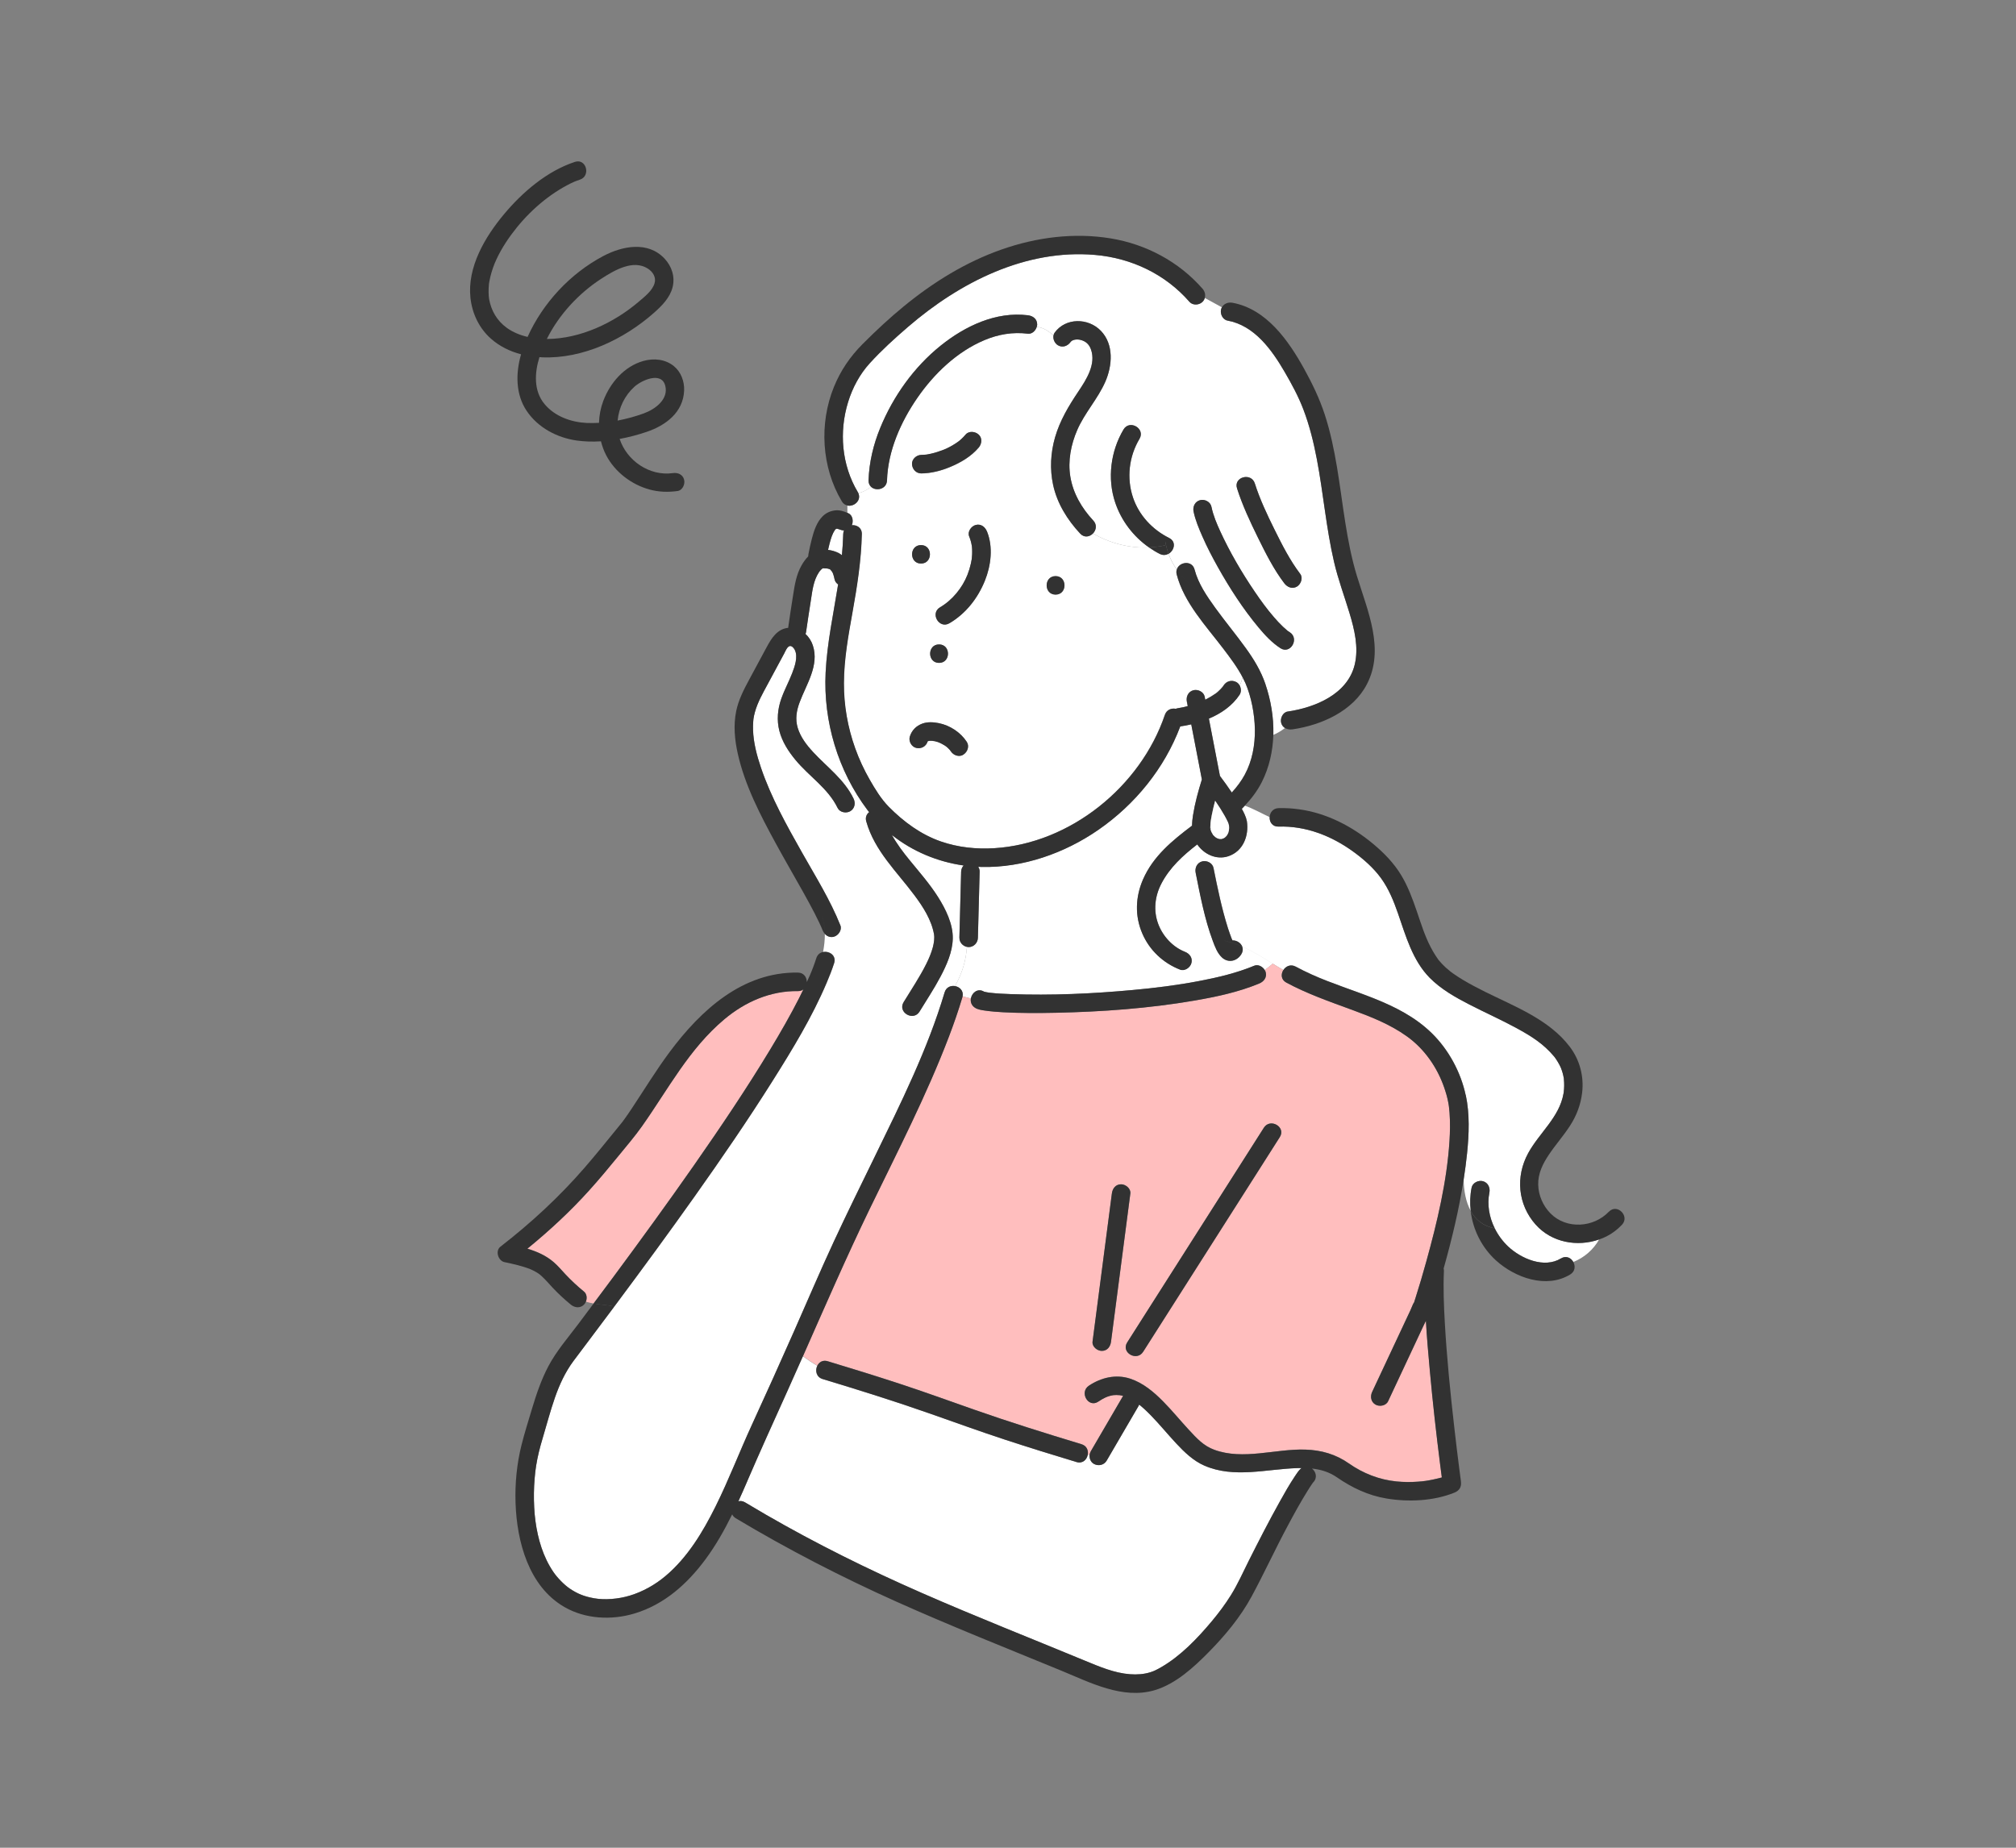 <?xml version="1.0" encoding="UTF-8"?>
<svg id="_レイヤー_1" data-name="レイヤー 1" xmlns="http://www.w3.org/2000/svg" version="1.1" viewBox="0 0 600 550">
  <rect x="0" y="0" width="600" height="550" fill="#808080" stroke="none"/>
  <defs>
    <style>
      .cls-1 {
        fill: #ffbebe;
      }

      .cls-1, .cls-2, .cls-3, .cls-4 {
        stroke-width: 0px;
      }

      .cls-2 {
        fill: none;
      }

      .cls-3 {
        fill: #323232;
      }

      .cls-4 {
        fill: #fff;
      }
    </style>
  </defs>
  <g>
    <path class="cls-2" d="M171.01,54.05c.11-.05.25-.11,0,0h0Z"/>
    <path class="cls-2" d="M190.07,89.83c1.73-1.48,4.09-3.26,4.75-5.55.51-1.76-.54-3.39-2.01-4.33-4.4-2.82-10.04.55-13.81,2.99-6.7,4.33-12.64,10.67-16.25,17.96.05,0,.09,0,.14,0,9.84-.08,19.8-4.78,27.18-11.07Z"/>
    <path class="cls-2" d="M197.98,114.76c-1.12-4.21-6.95-1.66-9.19.37-2.85,2.58-4.62,6.23-4.97,10.05,2.68-.51,5.31-1.25,7.79-2.14,3.5-1.27,7.44-4.27,6.37-8.28Z"/>
    <path class="cls-3" d="M203.6,142.75c-.44-1.58-1.91-2.13-3.38-1.92-6.98.97-13.7-3.76-15.8-10.18,2.76-.51,5.47-1.23,8.04-2.1,5.69-1.92,10.89-5.82,11.15-12.3.11-2.7-.91-5.51-3.03-7.25-2.56-2.1-5.97-2.43-9.09-1.56-5.7,1.6-9.9,6.51-11.94,11.89-.79,2.09-1.21,4.3-1.28,6.53-1.21.07-2.42.09-3.62.04-4.67-.22-9.53-1.94-12.59-5.63-3.29-3.97-2.96-9.32-1.51-13.97.26.02.51.05.77.06,12.13.51,24.41-5.37,33.33-13.26,2.33-2.06,4.72-4.47,5.52-7.58.79-3.11-.22-6.23-2.38-8.54-4.96-5.3-12.58-3.78-18.3-.74-9.76,5.18-17.91,13.92-22.47,24.04-2.22-.51-4.35-1.37-6.22-2.72-2.95-2.14-4.61-5.16-5.22-8.48-.19-1.02-.22-2.93-.07-4.45,0-.09.01-.15.02-.2,0-.02,0-.05.02-.1.03-.2.06-.39.1-.59.08-.45.17-.89.28-1.33.22-.91.48-1.8.79-2.68,1.17-3.36,3.18-6.78,5.39-9.81,4.38-6,10.15-11.31,16.68-14.79.69-.37,1.38-.71,2.09-1.02.04-.02.06-.03.09-.04.15-.06.3-.12.45-.18.39-.15.77-.28,1.16-.41,3.35-1.1,1.91-6.41-1.46-5.3-8.28,2.72-15.58,8.96-21.09,15.55-5.67,6.78-11.01,15.76-10.01,24.96.51,4.65,2.6,9.06,6.15,12.17,2.58,2.27,5.65,3.74,8.91,4.6-1.62,5.61-1.67,11.92,1.7,16.89,3.36,4.96,8.99,7.93,14.85,8.77,2.37.34,4.8.39,7.23.24.36,1.45.88,2.87,1.58,4.2,2.6,4.96,7.51,8.68,12.88,10.15,2.77.76,5.54.83,8.36.44,1.47-.21,2.28-2.08,1.92-3.38ZM171.01,54.05c.25-.11.11-.05,0,0h0ZM179,82.94c3.78-2.44,9.41-5.81,13.81-2.99,1.47.94,2.52,2.56,2.01,4.33-.66,2.29-3.02,4.07-4.75,5.55-7.39,6.3-17.35,10.99-27.18,11.07-.05,0-.09,0-.14,0,3.62-7.28,9.55-13.63,16.25-17.96ZM188.79,115.14c2.24-2.03,8.07-4.59,9.19-.37,1.07,4.01-2.87,7.01-6.37,8.28-2.47.9-5.11,1.63-7.79,2.14.35-3.82,2.12-7.47,4.97-10.05Z"/>
  </g>
  <g>
    <path class="cls-4" d="M285.52,279.15c.17-6.57.35-13.14.52-19.71.02-.7.3-1.34.74-1.83-7.79-1.1-15.22-4.21-21.35-9.08,1.48,2.65,3.33,5.11,5.25,7.46,2.92,3.58,6.01,7.07,8.48,10.99,2.27,3.59,4.5,8.07,4.39,12.42-.1,3.98-1.81,7.81-3.64,11.27-1.89,3.59-4.14,6.95-6.24,10.41-1.84,3.02-6.59.26-4.75-2.78,2.29-3.75,4.75-7.41,6.72-11.34.81-1.62,1.52-3.28,1.99-5.04.35-1.32.53-2.8.34-3.85-.76-4.27-3.25-8.14-5.8-11.56-5.28-7.08-11.91-13.27-14.37-22.03-.34-1.21.11-2.16.87-2.75-.18-.23-.37-.45-.55-.69-8.74-11.65-13.13-26.33-12.41-40.85.44-8.86,2.33-17.53,3.72-26.26-.07-.05-.15-.09-.22-.15-.41-.34-.71-.79-.83-1.33-.1-.45-.2-.9-.34-1.34-.05-.16-.11-.32-.17-.48-.02-.04-.05-.1-.09-.19-.11-.22-.24-.42-.37-.63.33.53-.18-.15-.27-.26-.04-.04-.05-.07-.07-.09,0,0,0,0,0,0,.07.1.25.34.02.05-.08-.05-.16-.09-.24-.13-.16-.04-.32-.09-.47-.13-.08-.02-.17-.03-.25-.05-.42-.02-.85-.03-1.26-.06-.05.03-.1.07-.15.1-.11.1-.27.23-.31.26-.17.17-.33.35-.48.53-.08.11-.16.22-.23.33-1.61,2.44-1.92,5.3-2.39,8.37-.25,1.63-.51,3.27-.76,4.9-.23,1.5-.46,2.99-.66,4.49-.03.2-.09.38-.17.56,1,.92,1.76,2.12,2.19,3.43,1.96,5.94-1.93,11.55-3.92,16.88-.95,2.55-1.38,5.05-.57,7.7.83,2.71,2.63,5.06,4.53,7.12,4.18,4.52,9.33,8.21,12.07,13.89.65,1.34.38,2.96-.99,3.76-1.21.71-3.12.35-3.76-.99-2.83-5.85-8.5-9.39-12.54-14.29-2.11-2.55-3.96-5.41-4.79-8.65-.82-3.21-.51-6.51.59-9.61.91-2.57,2.23-4.98,3.21-7.52.76-1.98,1.82-4.87.8-6.95-.25-.51-.83-1.26-1.49-1.16-.78.12-1.35,1.62-1.66,2.2-1.65,3.03-3.27,6.08-4.91,9.12-1.45,2.7-3.01,5.38-3.82,8.36-.19.68-.34,1.38-.44,2.08,0,.02,0,.02,0,.04,0,.05,0,.09-.01.16-.02.18-.03.36-.05.54-.06.84-.08,1.67-.05,2.51.12,3.69,1.09,7.48,2.38,11.27,3,8.83,7.62,17.08,12.19,25.18,4,7.09,8.39,14.1,11.42,21.68.55,1.39-.61,3.02-1.92,3.38-1.08.3-2.03-.1-2.69-.83.02,1.81-.2,3.59-.52,5.38,1.83-.39,4.05,1.01,3.31,3.3-.64,1.99-1.41,3.94-2.23,5.86-4.33,10.21-10.17,19.8-16.07,29.16-7.38,11.71-15.22,23.13-23.22,34.42-7.55,10.65-15.27,21.18-23.07,31.65-.28.37-.56.74-.83,1.11-2.81,3.77-5.63,7.53-8.46,11.29-1.24,1.65-2.49,3.3-3.72,4.95-2.45,3.3-4.16,7.02-5.51,10.88-1.42,4.07-2.5,8.25-3.74,12.38-.78,2.6-1.44,5.22-1.86,7.9-.19,1.21-.31,2.22-.44,3.75-.12,1.45-.19,2.9-.22,4.35-.04,2.78.11,5.91.46,8.45.73,5.31,2.27,10.58,5.31,15.06,1.18,1.73,3.19,3.82,4.9,4.98,2.37,1.6,4.37,2.36,7.25,2.88,3.16.57,7.2.24,10.61-.79,3.88-1.17,7.54-3.23,10.64-5.84,6.56-5.52,11.14-13.15,14.91-20.74,3.93-7.92,7.08-16.19,10.77-24.21,4.25-9.25,8.42-18.54,12.54-27.84,3.95-8.91,7.75-17.89,11.86-26.74,3.96-8.53,8.13-16.97,12.25-25.42,7.72-15.84,15.69-31.83,20.73-48.77.46-1.56,1.83-2.08,3.08-1.88,2.17-3.79,3.29-7.61,3.56-11.68-1.24-.26-2.26-1.39-2.22-2.69Z"/>
    <path class="cls-1" d="M248.97,157.3s0,0,.01-.01c0,0-.01.01-.02.02,0,0,0,0,0,0Z"/>
    <path class="cls-1" d="M249.13,157.38s-.06-.01-.1-.02c0,0,0,0,0,0,.02,0,.05.01.07.02,0,0,.02,0,.03,0,0,0,0,0,0,0Z"/>
    <path class="cls-1" d="M282.92,223.51c-.03-.05-.08-.14-.14-.2.05.07.09.14.14.2Z"/>
    <path class="cls-1" d="M248.73,157.49c-.05.03-.1.07-.13.1,0,0,0,0-.01.02,0,.01-.02.03-.03.04,0,.01.02,0,.06-.02.07-.06.13-.13.2-.19-.03.02-.06.03-.09.05Z"/>
    <path class="cls-1" d="M249.37,157.44c.23.04-.02-.05-.24-.06.04,0,.08.01.11.02.04.01.08.02.12.04Z"/>
    <path class="cls-1" d="M248.87,157.41s0,0-.01,0c-.01.01-.02.02-.03.03,0,0,.02-.01.03-.02,0,0,.01-.01.02-.02Z"/>
    <path class="cls-1" d="M275.98,220.81s0,0,0,0c0,0-.01.01-.02.02,0,0,.01-.01.02-.02Z"/>
    <path class="cls-1" d="M276.11,220.67s-.01.02-.02.04c.02-.02.03-.03.04-.05,0,0-.02,0-.02.01Z"/>
    <path class="cls-1" d="M282.78,223.31s-.07-.09-.09-.14c.03.04.04.07.07.11,0,0,.02.02.03.03,0,0,0,0,0,0Z"/>
    <polygon class="cls-1" points="276.08 220.71 276.08 220.72 276.08 220.72 276.08 220.72 276.08 220.71"/>
    <polygon class="cls-1" points="276.09 220.71 276.08 220.71 276.09 220.7 276.09 220.71"/>
    <path class="cls-1" d="M276.7,220.48s-.08.02-.13.03c.1,0,.2,0,.3,0,.08-.03.02-.07-.17-.02Z"/>
    <path class="cls-1" d="M276.18,220.6s-.03.03-.05.05c.02-.01.05-.03.07-.04,0,0,0-.01.01-.02-.01,0-.02,0-.04,0Z"/>
    <path class="cls-1" d="M276.42,220.51c.06,0,.08,0,.13,0,.01,0,.02,0,.03,0-.05,0-.11,0-.16,0Z"/>
    <path class="cls-1" d="M276.23,220.5c.06-.04.08-.03,0,.05,0,0,.02,0,.03-.01.04-.07.03-.1-.03-.04Z"/>
    <path class="cls-1" d="M421.04,387.29c-.05.07-.08.13-.12.18,0,.01,0,.03-.01.04.05-.07.08-.16.13-.23Z"/>
    <path class="cls-4" d="M249.71,157.54c-.11-.04-.22-.07-.34-.1-.06-.01-.15-.03-.27-.06-.05,0-.09,0-.14,0-.02,0-.04.01-.07.02-.02,0-.03.02-.05.03-.11.11-.18.17-.22.2-.04.04-.09.08-.13.13h0s-.05.08-.08.12c-.16.24-.3.49-.43.75-.13.25-.49,1.26-.16.31-.1.3-.23.59-.33.88-.22.65-.41,1.31-.59,1.97-.16.62-.31,1.25-.45,1.88,1.1.14,2.19.46,3.09.91.38.19.72.43,1.04.68.2-2.09.35-4.19.39-6.3,0-.42.1-.78.24-1.1-.45.02-.88-.1-1.31-.27-.02,0-.07-.02-.18-.06Z"/>
    <path class="cls-4" d="M354.01,89.85c-7.18-8.23-17.23-13.01-28.07-13.96-20.73-1.81-40.32,8.18-55.64,21.37-3.97,3.42-7.93,7.01-11.46,10.89-2.98,3.27-5.11,7.29-6.42,11.51-2.75,8.89-1.93,18.77,2.87,26.81.07.13.13.25.19.37,1.33-.41,2.63-.97,3.73-1.95-.45-.44-.75-1.07-.72-1.91.17-5.36,1.44-10.64,3.47-15.59,3.86-9.42,10.02-18.09,17.98-24.49,7.26-5.84,16.45-10.23,25.99-9.05,1.48.18,2.75,1.11,2.75,2.75,0,.23-.05.47-.12.7,2.05.22,3.58,1.3,4.98,2.54.06-.29.16-.57.34-.82,3.27-4.49,9.99-4.45,13.77-.52,3.89,4.05,3.4,10.32,1.32,15.1-2.23,5.12-6.14,9.26-8.37,14.4-1.87,4.3-2.83,9.19-2.06,13.87.83,5.01,3.41,9.41,6.84,13.09,1.19,1.28.85,2.87-.1,3.85,5.13,2.89,10.84,4.42,16.68,4.15-4.67-3.24-8.26-7.97-10.07-13.38-2.4-7.16-1.35-15.27,2.49-21.73,1.81-3.04,6.56-.27,4.75,2.78-3.13,5.26-3.89,11.67-1.93,17.49,1.78,5.3,5.8,9.57,10.76,12.03,2.22,1.1,1.52,3.74-.18,4.7.62,1.67,1.45,3.23,2.45,4.69.68-2.29,4.54-2.87,5.29,0,1.09,4.19,3.66,7.94,6.21,11.47,2.94,4.06,6.15,7.91,9.08,11.98,2.39,3.32,4.48,6.77,5.8,10.66,1.61,4.73,2.47,9.82,2.36,14.83,0,.09-.01.18-.01.27,1.23-.51,2.41-1.23,3.45-2.04-.51-.32-.92-.81-1.11-1.51-.36-1.31.45-3.17,1.92-3.38,8.17-1.2,17.88-5.16,19.98-14.05,1.2-5.06-.09-10.4-1.57-15.26-1.53-5.07-3.39-10.02-4.59-15.19-2.35-10.08-3.18-20.44-5.12-30.59-.96-5.05-2.2-10.07-4.03-14.88-1.48-3.87-3.48-7.57-5.57-11.15-3.84-6.59-8.98-13.79-16.98-15.26-1.47-.27-2.29-2.05-1.92-3.38.06-.21.14-.4.24-.58-1.65-.89-3.37-1.85-5.09-2.8-.12.43-.33.83-.68,1.18-1,1-2.91,1.12-3.89,0ZM373.46,143.9c1.51,4.76,3.65,9.26,5.87,13.75,2.24,4.52,4.59,9.16,7.65,13.19.9,1.19.18,3.08-.99,3.76-1.39.81-2.87.19-3.76-.99-3.14-4.13-5.54-8.9-7.82-13.54-2.34-4.76-4.64-9.65-6.25-14.72-1.08-3.39,4.24-4.82,5.3-1.46ZM360.53,150.8c.57,2.75,1.62,5.15,2.64,7.37,2.88,6.25,6.39,12.25,10.26,17.95,1.84,2.72,3.59,5.12,5.67,7.53.86,1,1.76,1.97,2.71,2.88.41.39.84.75,1.26,1.12.04.04.07.06.09.08.02.01.04.02.07.05.2.14.41.28.61.42,2.96,1.92.2,6.68-2.78,4.75-2.53-1.64-4.61-3.89-6.53-6.19-4.61-5.54-8.56-11.66-12.08-17.93-1.66-2.96-3.22-5.98-4.59-9.08-1.06-2.41-2.12-4.89-2.65-7.48-.3-1.46.41-2.97,1.92-3.38,1.37-.38,3.08.47,3.38,1.92Z"/>
    <path class="cls-4" d="M253.49,156.33c1.46-.13,3.01.74,2.97,2.63-.17,7.85-1.4,15.59-2.78,23.31-1.25,6.96-2.52,13.92-2.55,21.02-.03,6.65,1.12,13.19,3.36,19.45,1.16,3.24,2.61,6.35,4.32,9.34,1.61,2.81,3.39,5.75,5.68,8.07,4.38,4.44,9.53,8.26,15.48,10.31,5.11,1.77,10.55,2.35,15.93,2.01,22.66-1.41,43.53-18.36,50.75-39.67.53-1.57,1.98-2.07,3.25-1.83.25-.09.52-.16.78-.19-.75.1-.1.01.07-.02.17-.03.34-.06.51-.09.32-.06.63-.12.94-.18.43-.09.84-.21,1.26-.32-.09-.44-.17-.89-.26-1.33-.28-1.46.39-2.96,1.92-3.38,1.35-.37,3.1.46,3.38,1.92.06.3.12.6.17.9,1.09-.55,2.14-1.18,3.15-1.88.09-.07.23-.17.26-.2.11-.09.22-.19.33-.28.27-.23.52-.48.77-.73.24-.25.46-.51.69-.77,0,0,0,0,0,0,.07-.14.2-.28.28-.41.85-1.29,2.39-1.71,3.76-.99.47.25.84.67,1.07,1.16.32-.83.54-1.7.85-2.51-1.59-3.07-3.73-5.89-5.8-8.62-5.13-6.75-11.65-13.64-13.84-22.05-.14-.55-.11-1.04.02-1.47-1-1.45-1.83-3.02-2.45-4.69-.73.41-1.64.52-2.6.05-1.13-.56-2.19-1.23-3.22-1.94-5.84.27-11.55-1.26-16.68-4.15-.97,1-2.57,1.36-3.79.04-3.81-4.09-6.86-8.98-8.06-14.5-1.02-4.7-.75-9.57.58-14.18,1.44-4.99,4.06-9.33,6.92-13.61,2.36-3.52,5.34-8.11,3.76-12.55-.56-1.58-1.61-2.46-3.16-2.84-1.06-.25-2.39-.08-2.9.63-.88,1.2-2.37,1.8-3.76.99-.95-.55-1.55-1.84-1.33-2.95-1.4-1.24-2.93-2.32-4.98-2.54-.33,1.14-1.41,2.2-2.63,2.05-4.53-.56-8.81.17-12.99,1.93-8.14,3.43-14.96,9.98-19.92,17.17-4.98,7.21-8.75,15.81-9.03,24.54-.09,2.7-3.31,3.33-4.78,1.91-1.11.98-2.4,1.54-3.73,1.95.93,2.17-1.33,4.07-3.26,3.65v2.18c.07.03.14.05.21.08,1.34.59,1.59,2.38,1.06,3.58ZM314.16,171.49c3.54,0,3.54,5.5,0,5.5s-3.54-5.5,0-5.5ZM293.74,158.19c1.87,4.62,1.2,10.13-.62,14.65-2.11,5.22-5.67,9.81-10.57,12.68-3.06,1.79-5.83-2.96-2.78-4.75,3.69-2.16,6.65-5.83,8.16-9.69.42-1.07.76-2.18,1.01-3.31.26-1.18.32-1.54.37-2.7.02-.53.03-1.07,0-1.6-.01-.24-.03-.47-.05-.71,0-.07-.02-.21-.04-.3-.16-.96-.42-1.9-.79-2.81-.56-1.38.62-3.02,1.92-3.38,1.55-.43,2.83.54,3.38,1.92ZM279.48,197.32c-3.54,0-3.54-5.5,0-5.5s3.54,5.5,0,5.5ZM274.18,135.42c.53,0,1.05-.06,1.58-.1.17-.03.33-.05.5-.09.31-.06.62-.12.92-.19,1.27-.29,2.48-.71,3.7-1.17.03-.02.59-.25.73-.31.36-.17.72-.35,1.07-.53.64-.34,1.26-.71,1.86-1.11.29-.19.57-.4.85-.6.02-.02.03-.03.06-.05.16-.14.32-.27.48-.41.52-.46,1-.96,1.45-1.49.99-1.17,2.87-.94,3.89,0,1.16,1.06.93,2.79,0,3.89-2.26,2.66-5.34,4.46-8.53,5.78-2.69,1.12-5.64,1.88-8.56,1.9-1.54.01-2.68-1.27-2.75-2.75-.07-1.49,1.31-2.74,2.75-2.75ZM274.11,167.75c-3.54,0-3.54-5.5,0-5.5s3.54,5.5,0,5.5ZM270.78,219.25c.57-1.88,1.91-3.21,3.74-3.87,1.54-.56,3.27-.45,4.85-.14,3.33.66,6.53,2.75,8.37,5.59.84,1.29.22,2.99-.99,3.76-1.29.83-2.98.22-3.76-.99-.02-.03-.04-.07-.07-.1.05.08.02.07-.17-.23-.2-.23-.42-.46-.64-.67-.2-.19-.43-.36-.64-.55.04.04.07.06.1.09.18.14.41.37,0,0-.02-.02-.04-.03-.06-.04-.14-.1-.27-.19-.42-.28-.53-.33-1.08-.58-1.63-.87.85.43-.07-.01-.32-.1-.28-.09-.56-.17-.85-.24-.28-.07-1.34-.16-.3-.09-.25-.02-.5-.05-.75-.06-.12,0-.25.01-.37.02-.05.02-.16.02-.33.01-.05.01-.11.02-.16.04-.03,0-.08.02-.13.03-.02,0-.03.02-.05.03-.03.03-.08.07-.13.11-.45,1.47-1.89,2.25-3.38,1.91-1.42-.32-2.34-2.01-1.92-3.38Z"/>
    <path class="cls-4" d="M457.04,364.51c-5.33-6-6.03-14.29-2.23-21.26,3.28-6.02,9.28-10.69,10.51-17.7.03-.15.05-.3.07-.45,0-.07.02-.2.03-.23.03-.27.05-.55.07-.82.04-.61.05-1.23.02-1.84-.01-.34-.04-.67-.07-1.01,0-.06,0-.1,0-.13,0-.03-.01-.07-.02-.12-.1-.56-.21-1.11-.37-1.65-.14-.49-.31-.98-.5-1.45-.05-.11-.15-.33-.19-.42-.1-.21-.21-.42-.32-.63-.28-.52-.58-1.02-.91-1.51-.13-.2-.27-.39-.41-.58-.02-.03-.06-.09-.1-.13-.04-.05-.08-.11-.13-.16-3.17-3.76-6.67-5.96-11.11-8.38-4.6-2.51-9.4-4.63-14.05-7.03-4.2-2.16-8.49-4.58-11.83-7.97-5.11-5.18-7.13-12.52-9.45-19.21-1.27-3.66-2.74-7.24-5.01-10.41-2.21-3.06-5.28-5.76-8.33-7.96-6.48-4.69-14.12-7.68-22.2-7.42-1.83.06-2.71-1.38-2.64-2.81-2.46-1.15-4.93-2.54-7.39-3.42-.29.31-.57.63-.88.93.63,1.15,1.25,2.38,1.5,3.66.67,4.32-1.08,8.98-5.53,10.45-3.51,1.16-7.23-.58-9.23-3.52-4.25,3.29-8.21,6.88-10.7,11.7-1.95,3.76-2.41,8.01-.91,12.01,1.36,3.62,4.31,6.84,7.94,8.26,1.39.54,2.35,1.83,1.92,3.38-.36,1.33-2,2.46-3.38,1.92-5.02-1.96-9.06-5.75-11.21-10.71-2.28-5.26-2.08-10.91.19-16.13,3-6.9,8.72-11.6,14.59-16.01.01-1.01.13-2.04.29-3.08.57-3.61,1.55-7.18,2.64-10.67-.15-.8-.31-1.6-.46-2.4-.9-4.67-1.8-9.34-2.7-14.01-1.1.26-2.19.45-3.27.61-4.71,12.5-13.42,23.21-24.39,30.8-10.06,6.96-22.38,11.29-34.69,11.04-.35,0-.7-.03-1.05-.05.27.42.44.92.42,1.44-.17,6.57-.35,13.14-.52,19.71-.04,1.49-1.23,2.75-2.75,2.75-.18,0-.35-.02-.53-.06-.27,4.06-1.39,7.89-3.56,11.68,1.39.23,2.61,1.37,2.28,3.04.81.29,1.64.5,2.49.65.3-1.7,2.04-3.15,3.9-2.03.19.04.37.1.56.14.28.06.57.1.85.15.13.02.27.03.4.05,2.02.23,4.06.32,6.1.4,12.11.44,24.3-.11,36.36-1.22,6.71-.62,13.06-1.4,19.67-2.66,5.6-1.06,11.23-2.39,16.51-4.58,1.15-.48,2.48.28,3.1,1.3.8-.6,1.59-1.23,2.37-1.89-2.9-1.8-5.83-3.67-9.07-5.09.25.66.23,1.43-.25,2.23-1.27,2.11-3.9,2.75-5.78.99-1.38-1.29-2.09-3.25-2.74-4.98-2.42-6.49-3.72-13.46-5.08-20.23-.29-1.46.4-2.97,1.92-3.38,1.36-.37,3.09.46,3.38,1.92,1.21,6.04,2.46,12.12,4.32,18,.31.97.66,1.92,1.01,2.87.01.04.02.05.03.08,0,.02.01.02.02.04.08.17.16.35.24.52.01.03.03.06.05.09,1.21-.05,2.46.73,2.89,1.84,3.24,1.42,6.17,3.29,9.07,5.09,1.71-1.47,3.29-3.06,4.35-4.65-1.06,1.59-2.64,3.18-4.35,4.65,1.05.65,2.1,1.3,3.16,1.9.72-1.13,2.15-1.85,3.67-1.03,1.56.84,3.16,1.62,4.77,2.35,11.95,5.39,25.92,7.92,35.66,17.39,5.06,4.91,8.71,11.64,10.17,18.54,1.2,5.65.97,11.56.39,17.26-.26,2.6-.61,5.18-1.01,7.77.03,3.31.61,6.7,2.11,9.42-.27-2.3-.2-4.64.26-6.93.3-1.46,2.03-2.29,3.38-1.92,1.5.41,2.21,1.93,1.92,3.38-.73,3.61-.04,7.36,1.59,10.65.32.06.63.14.97.18-.34-.04-.65-.12-.97-.18,1,2.02,2.37,3.87,3.98,5.39,3.87,3.65,10.75,6.61,15.72,3.56,1.55-.95,3.02-.17,3.69,1.06,3.24-1.31,5.96-3.66,7.68-6.72-6.53,2.29-14.15.91-18.89-4.42Z"/>
    <path class="cls-1" d="M408.65,413.73c3.71-7.92,7.43-15.85,11.14-23.77.33-.7.61-1.54,1-2.25.03-.06.07-.14.13-.24.11-.34.22-.68.33-1.03,1.15-3.6,2.22-7.22,3.22-10.86,3.26-11.77,6.15-23.9,6.92-35.9.18-2.82.23-5.66.02-8.48-.05-.61-.11-1.21-.18-1.82-.02-.13-.06-.41-.07-.5-.04-.28-.09-.56-.15-.84-.27-1.44-.69-2.85-1.16-4.24-2.11-6.16-5.96-11.61-11.07-15.28-5.16-3.7-10.86-5.9-16.71-8.05-6.52-2.39-13.11-4.7-19.24-8-1.6-.86-1.64-2.52-.89-3.72-1.06-.61-2.11-1.25-3.16-1.9-.77.66-1.57,1.29-2.37,1.89.12.2.23.41.29.62.43,1.56-.55,2.81-1.92,3.38-6.12,2.54-12.71,3.95-19.22,5.07-13.63,2.35-27.53,3.36-41.35,3.64-5.2.11-10.41.12-15.61-.15-1.82-.1-3.63-.24-5.44-.5-.99-.14-2.12-.29-2.98-.85-1.08-.7-1.39-1.78-1.22-2.77-.84-.15-1.68-.36-2.49-.65-.02.1-.02.2-.06.3-1.17,3.92-2.51,7.78-3.96,11.6-6.71,17.62-15.39,34.42-23.61,51.36-7.01,14.45-13.39,29.19-19.88,43.87,1.38,1,2.8,1.97,4.31,2.84.51-1.05,1.61-1.77,3.06-1.33,7.13,2.15,14.24,4.35,21.31,6.67,7.44,2.44,14.8,5.12,22.19,7.71,10.59,3.72,21.3,7.07,32.05,10.32,1.57.47,2.09,1.87,1.87,3.13.18.03.37.04.56.05.04-.38.15-.75.34-1.07.4-.68.79-1.36,1.19-2.04,2.77-4.76,5.55-9.52,8.33-14.28.04-.06.08-.11.12-.16-.13-.04-.25-.08-.38-.11-.09-.02-.6-.1-.68-.12-.33-.03-.66-.05-1-.05-.15,0-.9.07-.83.04-1.81.28-2.99.91-4.53,1.94-2.96,1.97-5.71-2.79-2.78-4.75,3.62-2.42,8.03-3.48,12.26-2.1,3.87,1.26,7.08,3.98,9.89,6.84,2.63,2.67,4.99,5.58,7.54,8.33,2.41,2.6,4.41,4.83,7.64,6.01,8.61,3.16,18.17-.32,27.03-.06,4.83.14,9.13,1.38,13.09,4.17,4.15,2.92,9.01,4.81,14.08,5.31,2.12.21,4.27.23,6.39.07,1.82-.13,2.87-.29,4.71-.68.8-.17,1.61-.36,2.41-.58-.16-1.23-.33-2.45-.48-3.68-1.18-9.28-2.23-18.57-3.07-27.89-.45-4.99-.91-10.03-1.19-15.06-.28.56-.56,1.13-.82,1.69-3.48,7.42-6.96,14.84-10.43,22.26-.63,1.35-2.57,1.68-3.76.99-1.36-.8-1.62-2.42-.99-3.76.09-.2.19-.4.28-.6ZM330.67,399.36c-.19,1.48-1.1,2.75-2.75,2.75-1.35,0-2.94-1.27-2.75-2.75,1.92-14.7,3.83-29.39,5.75-44.09.19-1.48,1.1-2.75,2.75-2.75,1.35,0,2.94,1.27,2.75,2.75-1.92,14.7-3.83,29.39-5.75,44.09ZM380.9,338.46c-1.68,2.64-3.35,5.27-5.03,7.91-7.28,11.44-14.56,22.87-21.84,34.31-4.6,7.23-9.21,14.47-13.81,21.7-1.9,2.98-6.65.22-4.75-2.78,1.68-2.64,3.35-5.27,5.03-7.91,7.28-11.44,14.56-22.87,21.84-34.31,4.6-7.23,9.21-14.47,13.81-21.7,1.9-2.98,6.65-.22,4.75,2.78Z"/>
    <path class="cls-4" d="M368.93,206.78c-2.16,3.28-5.48,5.58-9.15,7.12,1.1,5.69,2.2,11.38,3.29,17.06,1.22,1.61,2.4,3.26,3.53,4.94,1.48-1.61,2.8-3.34,3.85-5.29,2.23-4.12,3.09-8.84,3.02-13.49-.07-4.61-1.09-9.8-2.81-13.78-.25-.57-.52-1.13-.81-1.68-.3.81-.53,1.69-.85,2.51.39.82.41,1.85-.09,2.6Z"/>
    <path class="cls-4" d="M222.44,440.78c-.88,2.04-1.77,4.07-2.7,6.1.6-.16,1.28-.1,1.98.32,2.06,1.23,4.12,2.45,6.19,3.65,15.04,8.7,30.61,16.39,46.52,23.36,16.01,7.01,32.28,13.42,48.43,20.11,4.28,1.77,8.79,3.7,13.46,4.04,2.07.15,4.11.02,6.1-.61.3-.1.6-.2.89-.32.08-.04.38-.16.45-.2.63-.29,1.24-.62,1.83-.97,5.84-3.39,10.75-8.54,15.05-13.67,2.06-2.46,3.98-5.03,5.68-7.75,2.04-3.27,3.6-6.82,5.33-10.26,2.95-5.86,5.94-11.7,9.13-17.43,1.43-2.57,2.88-5.15,4.52-7.61.49-.73.99-1.54,1.61-2.17.15-.15.3-.27.45-.38-.4,0-.8,0-1.2.01-9.24.26-18.87,3.13-27.75-.75-3.28-1.43-5.94-4.01-8.35-6.59-2.55-2.74-4.92-5.65-7.53-8.33-.67-.69-1.36-1.36-2.07-2.01-.33-.3-.66-.59-1-.87-.14-.12-.28-.24-.43-.35-.05.12-.1.25-.16.36-.4.68-.79,1.36-1.19,2.04-2.78,4.76-5.55,9.52-8.33,14.28-.77,1.33-2.45,1.68-3.76.99-.97-.51-1.43-1.64-1.32-2.69-.19,0-.38-.02-.56-.05-.26,1.45-1.51,2.72-3.33,2.17-7.13-2.15-14.24-4.35-21.31-6.67-7.44-2.44-14.8-5.12-22.19-7.71-10.59-3.72-21.3-7.07-32.05-10.32-1.94-.59-2.29-2.57-1.6-3.97-1.51-.87-2.93-1.83-4.31-2.84-1.59,3.59-3.18,7.18-4.8,10.76-3.95,8.76-7.92,17.5-11.72,26.32Z"/>
    <path class="cls-1" d="M206.51,346.9c7.9-11.32,15.64-22.78,22.77-34.6,3.01-4.98,5.91-10.03,8.55-15.21.44-.86.86-1.73,1.28-2.6-.42.32-.97.52-1.64.51-8.17-.12-15.7,3.2-21.87,8.37-10.53,8.83-16.68,20.76-24.53,31.86-2.13,3.01-4.54,5.82-6.87,8.67-2.88,3.52-5.78,7.02-8.82,10.39-5.67,6.29-11.87,12.03-18.42,17.38,2.85.86,5.57,2.05,7.85,4.03,1.25,1.08,2.32,2.36,3.44,3.56,1.73,1.86,3.59,3.58,5.55,5.18.87.71.98,2,.57,3.01.73.24,1.49.41,2.28.55,1.92-2.57,3.85-5.14,5.76-7.72,8.17-11.03,16.24-22.13,24.1-33.38Z"/>
    <path class="cls-1" d="M420.88,387.6s.02-.05.03-.08c-.04.06-.08.13-.12.2-.12.26-.02.25.09-.11Z"/>
    <path class="cls-3" d="M314.16,176.99c3.54,0,3.54-5.5,0-5.5s-3.54,5.5,0,5.5Z"/>
    <path class="cls-3" d="M274.11,167.75c3.54,0,3.55-5.5,0-5.5s-3.54,5.5,0,5.5Z"/>
    <path class="cls-3" d="M279.48,197.32c3.54,0,3.54-5.5,0-5.5s-3.54,5.5,0,5.5Z"/>
    <path class="cls-3" d="M291.27,133.24c.93-1.1,1.16-2.83,0-3.89-1.02-.94-2.9-1.17-3.89,0-.45.53-.93,1.03-1.45,1.49-.16.14-.32.28-.48.41-.03.03-.04.04-.06.05-.28.2-.56.41-.85.6-.6.4-1.23.77-1.86,1.11-.35.19-.71.36-1.07.53-.14.07-.7.29-.73.31-1.21.46-2.43.88-3.7,1.17-.31.07-.61.13-.92.19-.17.03-.33.06-.5.09-.53.04-1.05.1-1.58.1-1.44.01-2.82,1.26-2.75,2.75.07,1.48,1.21,2.76,2.75,2.75,2.92-.02,5.88-.78,8.56-1.9,3.19-1.32,6.27-3.12,8.53-5.78Z"/>
    <path class="cls-3" d="M276.09,220.7s0,0,0,.01t0,0s0,0,0,0c.05-.04.1-.08.13-.11-.02.01-.05.03-.07.04-.02.02-.03.03-.04.05Z"/>
    <path class="cls-3" d="M276.54,220.52c.17,0,.28,0,.33-.01-.1,0-.2,0-.3,0-.01,0-.02,0-.03,0Z"/>
    <path class="cls-3" d="M286.75,224.6c1.2-.78,1.82-2.47.99-3.76-1.85-2.85-5.04-4.94-8.37-5.59-1.58-.31-3.3-.42-4.85.14-1.83.66-3.16,2-3.74,3.87-.42,1.38.5,3.06,1.92,3.38,1.49.34,2.93-.45,3.38-1.91,0,0,0,0,0,0,0,0,0,0,0-.01,0,0,0,0,0,0,0,0,0,0,0,0,0-.01.01-.02.02-.04,0,0,.02,0,.02-.01.02-.02.03-.04.05-.05.01,0,.02,0,.04,0,0,0,0,.01-.01.02.01,0,.03-.02.05-.03.05-.01.1-.02.13-.03.05-.01.11-.03.16-.04-.05,0-.07,0-.13,0,.05,0,.11,0,.16,0,.04,0,.08-.02.13-.03.19-.04.25,0,.17.02.13-.01.25-.02.37-.02.25,0,.5.04.75.06-1.04-.07.02.02.3.09.29.07.57.15.85.24.26.08,1.17.53.32.1.55.28,1.11.53,1.63.87.14.09.28.18.42.28.02.01.04.03.06.04-.03-.03-.06-.05-.1-.09.21.19.43.36.64.55.23.21.44.44.64.67-.02-.04-.04-.06-.07-.11.03.05.06.09.09.14.06.07.11.15.14.2.02.03.05.06.07.1.78,1.21,2.47,1.82,3.76.99ZM275.98,220.81s-.01.01-.02.02c0,0,.01-.01.02-.02,0,0,0,0,0,0ZM276.23,220.55c.08-.08.06-.09,0-.05.05-.06.07-.03.03.04,0,0-.02,0-.03.01Z"/>
    <path class="cls-3" d="M282.78,223.3s-.02-.02-.03-.03c.19.3.21.31.17.23-.05-.07-.09-.14-.14-.2,0,0,0,0,0,0Z"/>
    <path class="cls-3" d="M281.57,222.15c.41.37.18.14,0,0h0Z"/>
    <path class="cls-4" d="M247.07,169.45s0,0,0,0c-.04-.05-.04-.04,0,0Z"/>
    <path class="cls-4" d="M244.95,169.08s.04,0,.07,0c-.03,0-.04,0-.06,0,0,0,0,0,0,0Z"/>
    <path class="cls-3" d="M321.87,429.89c-10.74-3.25-21.46-6.6-32.05-10.32-7.39-2.59-14.75-5.27-22.19-7.71-7.07-2.32-14.19-4.52-21.31-6.67-1.45-.44-2.54.28-3.06,1.33,2.59,1.49,5.46,2.7,8.95,3.28-3.5-.58-6.37-1.79-8.95-3.28-.69,1.4-.34,3.39,1.6,3.97,10.74,3.25,21.46,6.6,32.05,10.32,7.39,2.59,14.75,5.27,22.19,7.71,7.07,2.32,14.19,4.52,21.31,6.67,1.82.55,3.07-.72,3.33-2.17-.99-.15-1.82-.73-2.22-2.32.4,1.58,1.22,2.16,2.22,2.32.22-1.26-.3-2.65-1.87-3.13Z"/>
    <path class="cls-3" d="M376.62,203.64c-1.32-3.9-3.41-7.34-5.8-10.66-2.93-4.07-6.14-7.92-9.08-11.98-2.55-3.53-5.12-7.27-6.21-11.47-.75-2.88-4.61-2.3-5.29,0,1.98,2.88,4.62,5.31,7.58,7.09-2.96-1.78-5.6-4.2-7.58-7.09-.13.43-.16.92-.02,1.47,2.19,8.42,8.71,15.3,13.84,22.05,2.07,2.73,4.21,5.55,5.8,8.62.27-.73.62-1.41,1.16-1.95-.54.54-.89,1.22-1.16,1.95.29.55.56,1.11.81,1.68,1.72,3.98,2.74,9.17,2.81,13.78.07,4.65-.79,9.37-3.02,13.49-1.05,1.94-2.38,3.68-3.85,5.29-1.13-1.68-2.31-3.33-3.53-4.94-1.1-5.69-2.2-11.38-3.29-17.06,3.67-1.54,6.99-3.84,9.15-7.12.5-.76.48-1.78.09-2.6-.55,1.43-1.39,2.71-3.49,3.23,2.1-.52,2.94-1.8,3.49-3.23-.23-.49-.6-.91-1.07-1.16-1.38-.73-2.92-.3-3.76.99-.09.13-.21.27-.28.41,0,0,0,0,0,0-.23.26-.45.52-.69.77-.25.25-.5.5-.77.73-.11.09-.22.19-.33.28-.03.03-.17.13-.26.2-1.01.7-2.05,1.33-3.15,1.88-.06-.3-.12-.6-.17-.9-.28-1.46-2.03-2.29-3.38-1.92-1.53.42-2.2,1.92-1.92,3.38.09.44.17.89.26,1.33-.42.11-.84.23-1.26.32-.31.07-.63.13-.94.18-.17.03-.34.06-.51.09-.17.03-.82.11-.07.02-.26.03-.53.1-.78.19-1.27-.24-2.72.26-3.25,1.83-7.23,21.31-28.1,38.26-50.75,39.67-5.38.33-10.83-.24-15.93-2.01-5.94-2.06-11.09-5.88-15.48-10.31-2.29-2.32-4.07-5.26-5.68-8.07-1.71-2.98-3.16-6.1-4.32-9.34-2.24-6.26-3.39-12.8-3.36-19.45.03-7.09,1.31-14.06,2.55-21.02,1.38-7.71,2.61-15.46,2.78-23.31.04-1.89-1.51-2.76-2.97-2.63.52-1.2.27-2.98-1.06-3.58-.07-.03-.14-.06-.21-.08v10.74-10.74c-1.16-.5-2.39-.91-3.68-.76-1.44.17-2.69.71-3.74,1.74-1.79,1.76-2.62,4.38-3.24,6.75-.4,1.52-.71,3.06-1.02,4.6-.04.2-.06.4-.06.61-.79.8-1.45,1.74-1.96,2.65-1.57,2.76-2.04,5.75-2.52,8.84-.49,3.19-1.02,6.37-1.45,9.56,0,.07,0,.14-.01.21-3.3.33-5,3.13-6.44,5.8-1.75,3.26-3.51,6.51-5.26,9.77-1.57,2.92-3.13,5.97-3.79,9.25-.85,4.19-.45,8.48.47,12.61,2.11,9.46,6.75,18.36,11.36,26.81,2.64,4.84,5.41,9.6,8.1,14.41,1.16,2.07,2.3,4.16,3.39,6.27.47.92.93,1.84,1.37,2.77.22.47.44.94.65,1.42.04.09.08.19.12.28,0,0,.23.55.26.63.16.41.4.78.69,1.1-.02-1.83-.28-3.7-.93-5.68.66,1.97.92,3.84.93,5.68.66.73,1.61,1.12,2.69.83,1.31-.36,2.47-2,1.92-3.38-3.02-7.58-7.42-14.59-11.42-21.68-4.57-8.1-9.18-16.35-12.19-25.18-1.29-3.79-2.26-7.58-2.38-11.27-.03-.84-.01-1.68.05-2.51.01-.18.03-.36.05-.54,0-.08,0-.12.01-.16,0-.01,0-.02,0-.04.1-.7.25-1.4.44-2.08.82-2.97,2.37-5.66,3.82-8.36,1.64-3.04,3.26-6.09,4.91-9.12.31-.57.88-2.07,1.66-2.2.66-.1,1.25.66,1.49,1.16,1.01,2.08-.04,4.97-.8,6.95-.98,2.55-2.3,4.95-3.21,7.52-1.1,3.1-1.41,6.4-.59,9.61.83,3.24,2.68,6.1,4.79,8.65,4.04,4.9,9.71,8.44,12.54,14.29.65,1.34,2.55,1.69,3.76.99,1.37-.8,1.64-2.42.99-3.76-2.74-5.68-7.89-9.37-12.07-13.89-1.9-2.05-3.7-4.41-4.53-7.12-.81-2.65-.39-5.15.57-7.7,1.99-5.33,5.87-10.94,3.92-16.88-.43-1.31-1.2-2.5-2.19-3.43.08-.17.14-.36.17-.56.21-1.5.43-2.99.66-4.49.25-1.63.51-3.27.76-4.9.47-3.07.79-5.93,2.39-8.37.07-.11.15-.22.23-.33.16-.18.31-.36.48-.53.03-.03.19-.16.31-.26.05-.03.1-.06.15-.1.42.03.84.04,1.26.06.08.02.17.03.25.05.15.04.32.1.47.13.08.04.16.08.24.13.23.28.05.04-.02-.05,0,0,.01,0,0,0,.02.02.04.04.07.09.09.11.59.79.27.26.13.21.26.42.37.63.04.09.07.15.09.19.06.16.12.32.17.48.14.44.24.89.34,1.34.12.54.42.99.83,1.33.07.06.14.1.22.15-1.39,8.74-3.28,17.4-3.72,26.26-.72,14.52,3.67,29.2,12.41,40.85.18.23.37.46.55.69-.76.59-1.21,1.54-.87,2.75,2.46,8.76,9.1,14.95,14.37,22.03,2.55,3.42,5.04,7.28,5.8,11.56.19,1.05,0,2.54-.34,3.85-.47,1.75-1.18,3.42-1.99,5.04-1.97,3.94-4.44,7.59-6.72,11.34-1.85,3.03,2.91,5.8,4.75,2.78,2.1-3.46,4.36-6.83,6.24-10.41,1.82-3.46,3.54-7.29,3.64-11.27.11-4.35-2.12-8.84-4.39-12.42-2.48-3.92-5.56-7.41-8.48-10.99-1.92-2.35-3.77-4.81-5.25-7.46,6.13,4.87,13.56,7.98,21.35,9.08-.44.49-.72,1.13-.74,1.83-.17,6.57-.35,13.14-.52,19.71-.03,1.3.99,2.44,2.22,2.69.16-2.35.04-4.78-.32-7.33.36,2.55.48,4.98.32,7.33.17.04.35.06.53.06,1.52,0,2.71-1.26,2.75-2.75.17-6.57.35-13.14.52-19.71.01-.52-.15-1.02-.42-1.44.35.02.7.04,1.05.05,12.31.25,24.63-4.08,34.69-11.04,10.97-7.59,19.68-18.3,24.39-30.8,1.08-.15,2.17-.35,3.27-.61.9,4.67,1.8,9.34,2.7,14.01.15.8.31,1.6.46,2.4-1.09,3.49-2.07,7.06-2.64,10.67-.17,1.05-.28,2.08-.29,3.08-5.87,4.42-11.59,9.11-14.59,16.01-2.27,5.23-2.47,10.87-.19,16.13,2.15,4.97,6.2,8.75,11.21,10.71,1.38.54,3.02-.59,3.38-1.92.43-1.56-.53-2.84-1.92-3.38-3.63-1.42-6.58-4.64-7.94-8.26-1.5-3.99-1.03-8.25.91-12.01,2.5-4.82,6.45-8.42,10.7-11.7,2,2.94,5.71,4.69,9.23,3.52,4.44-1.47,6.19-6.13,5.53-10.45-.25-1.28-.87-2.51-1.5-3.66.3-.3.58-.62.88-.93-.55-.2-1.09-.37-1.64-.5.55.14,1.09.31,1.64.5,1.98-2.11,3.74-4.42,5.05-7,2.21-4.36,3.3-9.19,3.45-14.07-1.14.47-2.34.77-3.54.77,1.2,0,2.39-.3,3.54-.77,0-.09.01-.18.01-.27.11-5-.75-10.09-2.36-14.83ZM244.95,169.08s0,0,0,0c.02,0,.03,0,.06,0-.02,0-.04,0-.07,0ZM248.99,157.28s0,0-.01.01c0,0,0,0,0,0,0,0,.01-.01.02-.02ZM247.07,169.45s-.03-.05,0,0c0,0,0,0,0,0ZM250.57,165.27c-.32-.26-.66-.49-1.04-.68-.9-.45-1.98-.77-3.09-.91.14-.63.28-1.26.45-1.88.17-.66.36-1.32.59-1.97.1-.3.23-.59.33-.88-.33.95.04-.06.16-.31.13-.26.27-.51.43-.75.03-.04.05-.08.08-.12h0s.09-.09.13-.13c-.04.03-.06.03-.06.02,0-.01.02-.03.03-.04,0,0,0,0,.01-.02.03-.03.07-.07.13-.1.03-.02.06-.03.09-.05.01-.01.02-.02.03-.03,0,0,0,0,.01,0,0,0-.01.01-.02.02.02,0,.03-.02.05-.03.02,0,.04-.01.07-.02.05,0,.09,0,.14,0-.02,0-.05-.01-.07-.02,0,0,0,0,0,0,.03,0,.06.01.1.02.22,0,.47.1.24.06.11.03.23.06.34.1.12.04.16.05.18.06.43.17.86.29,1.31.27-.14.32-.23.68-.24,1.1-.05,2.11-.19,4.21-.39,6.3ZM365.45,244.75c.15.32.08.2,0,0h0ZM363.54,249.72c-.38.11-.14.02,0,0h0ZM365.51,248.01c-.04.14-.03.08,0,0h0ZM365.75,247.11c-.05.24-.12.47-.18.7-.01.06-.03.1-.04.14-.07.15-.14.29-.22.43-.08.14-.16.27-.25.4-.17.19-.35.36-.54.53-.06.02-.35.2-.46.26-.15.05-.3.09-.45.13-.02,0-.04.01-.06.02-.12,0-.25.01-.37,0-.04,0-.2-.02-.3-.02-.05-.01-.09-.02-.1-.02-.14-.05-.29-.09-.43-.13-.11-.05-.21-.11-.32-.17-.04-.02-.28-.19-.38-.25-.1-.1-.41-.4-.49-.48-.1-.1-.14-.13-.15-.13,0-.01-.01-.05-.09-.18-.41-.72-.46-.7-.67-1.58,0,0,0,0,0,0-.02.05-.04.05-.04-.09,0-.07,0-.15-.01-.22-.01-.07-.03-.13-.04-.13.01,0,.02.02.04.03,0-.04,0-.07,0-.11,0-.42.02-.84.06-1.26.02-.22.05-.44.07-.66-.05.56-.02.13.03-.18.08-.51.17-1.01.27-1.51.28-1.44.63-2.86,1-4.28.06.09.13.18.19.27.94,1.39,1.85,2.8,2.67,4.26.34.61.65,1.22.95,1.85.04.12.09.23.13.35.08.23.14.46.19.7,0,.07.03.59.03.68,0,.13-.07.68-.05.64Z"/>
    <path class="cls-3" d="M248.85,157.43s-.02.01-.03.02c-.07.06-.13.13-.2.19.04-.03.12-.1.22-.2Z"/>
    <path class="cls-3" d="M249.25,157.4s-.08-.02-.11-.02c0,0,0,0,0,0,0,0-.02,0-.03,0,.12.03.21.05.27.06-.04-.01-.08-.03-.12-.04Z"/>
    <path class="cls-3" d="M306.12,97.41c.9-.18,1.7-.2,2.45-.12.07-.23.12-.47.12-.7,0-1.64-1.27-2.57-2.75-2.75-9.54-1.17-18.73,3.22-25.99,9.05-7.96,6.4-14.12,15.07-17.98,24.49-2.03,4.95-3.3,10.24-3.47,15.59-.03.83.27,1.46.72,1.91.69-.61,1.31-1.37,1.81-2.38-.5,1-1.12,1.76-1.81,2.38,1.47,1.43,4.7.8,4.78-1.91.28-8.73,4.05-17.33,9.03-24.54,4.96-7.19,11.79-13.74,19.92-17.17,4.18-1.76,8.46-2.49,12.99-1.93,1.23.15,2.3-.91,2.63-2.05-.74-.08-1.55-.06-2.45.12Z"/>
    <path class="cls-3" d="M386.98,170.84c-3.06-4.03-5.41-8.67-7.65-13.19-2.22-4.49-4.36-8.99-5.87-13.75-1.07-3.36-6.38-1.92-5.3,1.46,1.61,5.07,3.91,9.96,6.25,14.72,2.29,4.64,4.68,9.4,7.82,13.54.9,1.18,2.37,1.8,3.76.99,1.16-.68,1.89-2.57.99-3.76Z"/>
    <path class="cls-3" d="M383.85,188.2c-.21-.14-.41-.28-.61-.42-.04-.02-.05-.04-.07-.05-.03-.02-.05-.04-.09-.08-.43-.37-.85-.73-1.26-1.12-.96-.91-1.85-1.88-2.71-2.88-2.08-2.41-3.82-4.81-5.67-7.53-3.86-5.69-7.38-11.69-10.26-17.95-1.02-2.23-2.07-4.63-2.64-7.37-.3-1.45-2.02-2.3-3.38-1.92-1.51.42-2.22,1.92-1.92,3.38.54,2.59,1.59,5.07,2.65,7.48,1.36,3.11,2.93,6.12,4.59,9.08,3.52,6.28,7.47,12.4,12.08,17.93,1.91,2.3,4,4.55,6.53,6.19,2.98,1.93,5.74-2.83,2.78-4.75Z"/>
    <path class="cls-4" d="M365.51,248.01c-.03.08-.04.14,0,0h0Z"/>
    <path class="cls-4" d="M361.02,248.52s.04.03.15.13c.07.07.39.38.49.48.1.06.34.23.38.25.1.06.21.12.32.17.14.05.29.08.43.13,0,0,.05.01.1.02.1,0,.25.02.3.02.12,0,.25,0,.37,0,.02,0,.03,0,.06-.02.15-.05.3-.08.45-.13.11-.06.4-.24.46-.26.19-.16.37-.34.54-.53.09-.13.17-.26.25-.4.08-.14.16-.29.22-.43.01-.04.02-.08.04-.14.06-.23.13-.47.18-.7-.02.03.05-.52.05-.64,0-.09-.04-.6-.03-.68-.05-.24-.11-.47-.19-.7-.04-.12-.09-.24-.13-.35-.3-.63-.61-1.25-.95-1.85-.82-1.46-1.73-2.88-2.67-4.26-.06-.09-.13-.18-.19-.27-.37,1.42-.72,2.84-1,4.28-.1.5-.19,1.01-.27,1.51-.05.31-.08.75-.03.18-.02.22-.05.44-.07.66-.04.42-.06.84-.06,1.26,0,.04,0,.07,0,.11.11.1.09.32.06.41,0,0,0,0,0,0,.21.88.26.86.67,1.58.08.13.09.17.09.18Z"/>
    <path class="cls-4" d="M365.45,244.75c.08.2.15.32,0,0h0Z"/>
    <path class="cls-4" d="M363.54,249.72c-.14.02-.38.11,0,0h0Z"/>
    <path class="cls-4" d="M360.17,246.32s.03.07.04.13c0-.03,0-.07,0-.1-.01-.01-.02-.03-.04-.03Z"/>
    <path class="cls-4" d="M360.22,246.67c0,.13.02.14.04.09,0-.03-.03-.19-.05-.31,0,.07.01.15.01.22Z"/>
    <path class="cls-3" d="M360.2,246.35s0,.07,0,.1c.02.12.04.27.05.31.03-.08.05-.3-.06-.41Z"/>
    <path class="cls-3" d="M352.32,85.31c1.93.97,4.08,2.15,6.26,3.35.25-.92,0-1.94-.68-2.71-7.05-8.08-16.85-13.28-27.41-15-10.84-1.76-21.96-.33-32.29,3.28-10.7,3.74-20.35,9.71-29.1,16.86-4.35,3.55-8.46,7.39-12.42,11.37-3.7,3.72-6.54,7.9-8.51,12.77-4.41,10.89-3.67,23.87,2.37,34,.43.73,1.04,1.11,1.68,1.25v-2.48,2.48c1.93.41,4.19-1.48,3.26-3.65-1.49.45-3.01.72-4.36,1.17,1.34-.45,2.87-.72,4.36-1.17-.05-.12-.11-.25-.19-.37-4.8-8.04-5.62-17.92-2.87-26.81,1.3-4.21,3.44-8.24,6.42-11.51,3.53-3.88,7.48-7.47,11.46-10.89,15.32-13.19,34.9-23.18,55.64-21.37,10.84.95,20.89,5.73,28.07,13.96.98,1.12,2.89,1,3.89,0,.35-.35.56-.76.68-1.18-2.17-1.21-4.32-2.39-6.26-3.35Z"/>
    <path class="cls-3" d="M403.89,171.6c-3.23-10.55-4.16-21.61-5.96-32.44-.89-5.32-1.98-10.63-3.66-15.77-1.54-4.71-3.67-9.14-6.06-13.47-4.66-8.45-11.23-17.92-21.4-19.8-1.26-.23-2.54.24-3.14,1.34,1.02.55,2.02,1.08,2.96,1.55-.94-.47-1.94-1-2.96-1.55-.1.18-.18.37-.24.58-.37,1.34.45,3.11,1.92,3.38,8,1.47,13.14,8.67,16.98,15.26,2.08,3.58,4.09,7.27,5.57,11.15,1.84,4.81,3.07,9.83,4.03,14.88,1.93,10.16,2.77,20.51,5.12,30.59,1.2,5.17,3.06,10.12,4.59,15.19,1.47,4.86,2.76,10.2,1.57,15.26-2.1,8.89-11.81,12.85-19.98,14.05-1.47.22-2.28,2.08-1.92,3.38.19.7.6,1.19,1.11,1.51.66-.51,1.27-1.05,1.81-1.59-.54.54-1.15,1.08-1.81,1.59.64.4,1.45.53,2.27.41,8.57-1.25,17.96-5.39,22.13-13.44,5.38-10.37.18-21.88-2.93-32.07Z"/>
    <path class="cls-3" d="M340.22,402.38c4.6-7.23,9.21-14.47,13.81-21.7,7.28-11.44,14.56-22.88,21.84-34.31,1.68-2.64,3.35-5.27,5.03-7.91,1.91-2.99-2.85-5.76-4.75-2.78-4.6,7.23-9.21,14.47-13.81,21.7-7.28,11.44-14.56,22.88-21.84,34.31-1.68,2.64-3.35,5.27-5.03,7.91-1.91,3,2.85,5.76,4.75,2.78Z"/>
    <path class="cls-3" d="M478.83,360.67c-4.54,4.78-12.65,5.32-17.38.51-2.22-2.25-3.58-5.38-3.65-8.54-.08-3.31,1.35-6.21,3.15-8.9,1.98-2.96,4.37-5.64,6.31-8.64,1.95-3.01,3.18-6.25,3.61-9.81.58-4.85-.68-9.73-3.62-13.64-6.14-8.17-16.44-12.04-25.28-16.44-2.23-1.11-4.44-2.26-6.57-3.54-.98-.59-1.94-1.2-2.87-1.86-.23-.16-.46-.33-.69-.5-.07-.05-.13-.1-.19-.15,0,0,0,0-.01-.01-.46-.37-.91-.74-1.34-1.13-.75-.68-1.43-1.41-2.08-2.18-.04-.05-.07-.08-.09-.1-.01-.02-.03-.05-.07-.11-.25-.36-.5-.71-.74-1.08-.55-.84-1.05-1.71-1.51-2.6-1.76-3.36-2.88-7-4.1-10.58-1.28-3.75-2.66-7.52-4.72-10.92-2.13-3.51-5.02-6.5-8.16-9.13-6.35-5.33-13.96-9.3-22.24-10.43-2.02-.28-4.04-.4-6.08-.34-1.7.06-2.58,1.37-2.64,2.69,1.39.65,2.78,1.22,4.17,1.57-1.39-.35-2.78-.92-4.17-1.57-.07,1.42.81,2.87,2.64,2.81,8.08-.27,15.72,2.73,22.2,7.42,3.05,2.2,6.12,4.9,8.33,7.96,2.28,3.16,3.74,6.75,5.01,10.41,2.32,6.69,4.34,14.02,9.45,19.21,3.35,3.39,7.63,5.81,11.83,7.97,4.66,2.4,9.45,4.52,14.05,7.03,4.44,2.42,7.93,4.62,11.11,8.38.04.05.08.1.13.16.04.05.08.11.1.13.14.19.28.38.41.58.33.49.63.99.91,1.51.11.21.22.41.32.63.04.09.14.31.19.42.19.48.36.96.5,1.45.15.54.27,1.09.37,1.65.01.06.02.09.02.12,0,.03,0,.07,0,.13.03.34.06.67.07,1.01.03.61.02,1.23-.02,1.84-.02.27-.04.55-.07.82,0,.03-.02.16-.03.23-.02.15-.05.3-.07.45-1.23,7.02-7.23,11.69-10.51,17.7-3.8,6.97-3.1,15.26,2.23,21.26,4.74,5.33,12.36,6.71,18.89,4.42.9-1.6,1.52-3.39,1.8-5.32-.28,1.93-.9,3.72-1.8,5.32.75-.26,1.49-.56,2.2-.92,1.71-.86,3.27-2.06,4.59-3.45,2.44-2.57-1.44-6.46-3.89-3.89Z"/>
    <path class="cls-3" d="M434.68,440.33s0,.02,0,.02c.04.31.25,1.12,0-.02Z"/>
    <path class="cls-3" d="M444.86,365.63c-1.63-3.29-2.32-7.04-1.59-10.65.29-1.45-.42-2.97-1.92-3.38-1.36-.37-3.09.46-3.38,1.92-.46,2.29-.53,4.63-.26,6.93,1.43,2.58,3.71,4.52,7.16,5.18Z"/>
    <path class="cls-3" d="M464.56,374.59c-4.98,3.05-11.85.09-15.72-3.56-1.62-1.53-2.98-3.37-3.98-5.39-3.45-.66-5.73-2.6-7.16-5.18.65,5.58,3.33,10.91,7.53,14.72,5.68,5.17,15.04,8.51,22.11,4.17,1.48-.91,1.56-2.51.91-3.69-1.84.74-3.84,1.16-5.93,1.16,2.09,0,4.09-.42,5.93-1.16-.67-1.23-2.14-2.01-3.69-1.06Z"/>
    <path class="cls-3" d="M420.92,387.47c-.06.1-.1.18-.13.24.04-.07.08-.13.12-.2,0-.01,0-.03.01-.04Z"/>
    <path class="cls-3" d="M436.21,326.01c-1.47-6.9-5.12-13.62-10.17-18.54-9.74-9.47-23.71-11.99-35.66-17.39-1.62-.73-3.21-1.51-4.77-2.35-1.52-.82-2.95-.1-3.67,1.03,2.49,1.43,5.03,2.66,7.79,3.35-2.76-.69-5.3-1.92-7.79-3.35-.75,1.19-.71,2.86.89,3.72,6.14,3.3,12.72,5.61,19.24,8,5.85,2.15,11.56,4.34,16.71,8.05,5.11,3.67,8.96,9.13,11.07,15.28.48,1.39.89,2.8,1.16,4.24.05.28.1.56.15.84.02.09.05.37.07.5.07.6.13,1.21.18,1.82.21,2.82.16,5.66-.02,8.48-.76,12-3.66,24.13-6.92,35.9-1.01,3.64-2.07,7.26-3.22,10.86-.11.34-.23.68-.33,1.03.03-.06.07-.12.12-.18-.05.07-.09.15-.13.23,0,.03-.02.05-.03.08-.11.36-.21.37-.09.11-.39.71-.67,1.55-1,2.25-3.71,7.92-7.43,15.85-11.14,23.77-.09.2-.19.4-.28.6-.63,1.34-.38,2.97.99,3.76,1.19.7,3.13.36,3.76-.99,3.48-7.42,6.96-14.84,10.43-22.26.26-.56.54-1.12.82-1.69.28,5.04.74,10.07,1.19,15.06.85,9.31,1.89,18.61,3.07,27.89.16,1.23.32,2.45.48,3.68-.8.22-1.6.41-2.41.58-1.85.4-2.9.55-4.71.68-2.13.16-4.27.14-6.39-.07-5.07-.5-9.92-2.39-14.08-5.31-3.96-2.78-8.26-4.03-13.09-4.17-8.86-.26-18.42,3.22-27.03.06-3.23-1.18-5.23-3.41-7.64-6.01-2.54-2.75-4.91-5.66-7.54-8.33-2.81-2.86-6.02-5.57-9.89-6.84-4.23-1.38-8.64-.32-12.26,2.1-2.93,1.95-.18,6.72,2.78,4.75,1.54-1.02,2.72-1.66,4.53-1.94-.08.02.68-.04.83-.04.33,0,.67.02,1,.05.09.02.59.1.68.12.13.03.25.08.38.11-.04.06-.08.1-.12.16-2.78,4.76-5.55,9.52-8.33,14.28-.4.68-.79,1.36-1.19,2.04-.19.33-.3.7-.34,1.07,1.67.02,3.66-.79,4.92-.16-1.26-.63-3.25.18-4.92.16-.11,1.05.36,2.18,1.32,2.69,1.32.7,2.99.34,3.76-.99,2.78-4.76,5.55-9.52,8.33-14.28.4-.68.79-1.36,1.19-2.04.07-.12.12-.24.16-.36.14.12.29.23.43.35.34.28.67.58,1,.87.71.65,1.4,1.32,2.07,2.01,2.61,2.68,4.97,5.59,7.53,8.33,2.41,2.58,5.07,5.16,8.35,6.59,8.88,3.88,18.51,1.01,27.75.75.4-.01.8-.01,1.2-.01-.15.11-.31.23-.45.38-.61.63-1.12,1.44-1.61,2.17-1.63,2.45-3.09,5.03-4.52,7.61-3.19,5.73-6.19,11.57-9.13,17.43-1.73,3.44-3.29,6.99-5.33,10.26-1.7,2.72-3.62,5.29-5.68,7.75-4.3,5.13-9.21,10.28-15.05,13.67-.6.35-1.21.67-1.83.97-.07.03-.37.16-.45.2-.29.12-.59.23-.89.32-1.98.63-4.03.76-6.1.61-4.67-.34-9.18-2.27-13.46-4.04-16.15-6.69-32.42-13.09-48.43-20.11-15.91-6.97-31.48-14.67-46.52-23.36-2.07-1.2-4.14-2.42-6.19-3.65-.7-.42-1.37-.48-1.98-.32.93-2.02,1.82-4.06,2.7-6.1,3.8-8.83,7.77-17.56,11.72-26.32,1.62-3.58,3.21-7.17,4.8-10.76-.72-.52-1.43-1.05-2.14-1.58.71.53,1.42,1.06,2.14,1.58,6.5-14.68,12.88-29.42,19.88-43.87,8.21-16.94,16.9-33.74,23.61-51.36,1.45-3.82,2.79-7.68,3.96-11.6.03-.1.04-.2.06-.3-.82-.3-1.61-.66-2.34-1.15.73.49,1.53.85,2.34,1.15.32-1.67-.9-2.81-2.28-3.04-.36.63-.74,1.26-1.16,1.89.42-.63.8-1.26,1.16-1.89-1.25-.2-2.61.32-3.08,1.88-5.04,16.94-13.01,32.93-20.73,48.77-4.12,8.45-8.29,16.89-12.25,25.42-4.1,8.84-7.91,17.82-11.86,26.74-4.12,9.31-8.29,18.6-12.54,27.84-3.69,8.03-6.84,16.3-10.77,24.21-3.77,7.6-8.35,15.22-14.91,20.74-3.1,2.61-6.76,4.67-10.64,5.84-3.41,1.03-7.45,1.36-10.61.79-2.88-.52-4.88-1.28-7.25-2.88-1.71-1.15-3.72-3.24-4.9-4.98-3.04-4.48-4.58-9.75-5.31-15.06-.35-2.54-.5-5.67-.46-8.45.02-1.45.09-2.9.22-4.35.13-1.52.25-2.53.44-3.75.43-2.69,1.08-5.3,1.86-7.9,1.24-4.13,2.32-8.3,3.74-12.38,1.35-3.87,3.06-7.58,5.51-10.88,1.23-1.66,2.48-3.3,3.72-4.95,2.82-3.76,5.64-7.52,8.46-11.29-1.76-.42-4.02-.52-6.17-.89-1.48,1.99-2.96,3.98-4.45,5.96-3.09,4.12-6.63,8.17-9.03,12.73-2.1,3.99-3.56,8.29-4.85,12.59-1.07,3.59-2.22,7.19-3.13,10.82-1.41,5.62-1.98,11.53-1.78,17.32.39,11.46,3.9,24.78,14.52,30.92,6.28,3.63,14.09,3.99,20.94,1.92,8.83-2.67,15.67-8.81,21.06-16.1,3.1-4.19,5.65-8.72,7.95-13.38.21.44.55.84,1.07,1.15,15.45,9.25,31.45,17.5,47.88,24.86,16.13,7.23,32.57,13.75,48.92,20.47,8.61,3.54,18.36,8.68,27.9,5.84,6.24-1.86,11.6-6.79,16.07-11.33,4.83-4.9,9.44-10.43,12.73-16.51,3.74-6.91,7.02-14.09,10.74-21.02,1.89-3.54,3.82-7.07,5.94-10.47.45-.73.92-1.46,1.41-2.16.08-.11.16-.22.24-.33.01-.02.03-.03.04-.05,1.35-1.39.79-3.18-.39-4.1,2.62.29,5.14,1.03,7.41,2.6,4.48,3.1,9.31,5.4,14.72,6.31,6.56,1.1,14.04.79,20.29-1.74,1.52-.62,2.14-1.75,1.92-3.38-.01-.1-.03-.21-.04-.31-.01-.1-.02-.21-.04-.31,0,0,0,0,0,0-.15-1.12-.3-2.25-.44-3.37-.5-3.88-.97-7.77-1.41-11.66-1.2-10.47-2.26-20.97-2.86-31.49-.29-5.13-.5-10.28-.27-15.41.01-.29-.02-.54-.08-.79,2.45-8.73,4.59-17.6,5.97-26.57-.02-1.74.11-3.45.33-5.03-.23,1.58-.35,3.29-.33,5.03.4-2.58.74-5.17,1.01-7.77.58-5.71.81-11.62-.39-17.26Z"/>
    <path class="cls-3" d="M244.94,283.37c-.44,2.46-1.07,4.96-1.51,7.64.45-2.68,1.07-5.18,1.51-7.64-.87.18-1.65.76-1.99,1.84-.3.94-.63,1.87-.98,2.8-.18.46-.36.93-.55,1.39-.09.22-.18.45-.28.67-.06.14-.12.28-.18.42-.27.62-.56,1.23-.84,1.84.02-1.39-.86-2.81-2.65-2.83-16.49-.24-28.92,11.21-38.18,23.66-4.03,5.42-7.54,11.2-11.28,16.82-.71,1.07-1.43,2.14-2.19,3.18-.18.25-.37.5-.55.75-.05.06-.08.11-.1.13-.03.04-.07.09-.13.16-.71.87-1.42,1.75-2.13,2.62-2.92,3.6-5.85,7.2-8.88,10.71-7.55,8.72-15.98,16.49-25.09,23.56-1.62,1.26-.67,4.21,1.21,4.6,2.61.54,5.25,1.13,7.73,2.11.01.01.75.34.9.42.36.19.72.39,1.07.6.15.09.29.19.44.29.04.02.21.15.32.23.07.05.14.11.16.13.15.13.3.26.44.39,1.19,1.08,2.22,2.32,3.32,3.49,1.68,1.79,3.48,3.44,5.38,5,1.15.94,2.77,1.12,3.89,0,.24-.24.44-.55.57-.88-2.29-.75-4.15-2.15-4.65-5.14.5,2.99,2.36,4.4,4.65,5.14.41-1.01.3-2.3-.57-3.01-1.96-1.61-3.82-3.33-5.55-5.18-1.12-1.21-2.19-2.48-3.44-3.56-2.28-1.98-5-3.17-7.85-4.03,6.55-5.35,12.75-11.08,18.42-17.38,3.04-3.38,5.95-6.87,8.82-10.39,2.33-2.85,4.74-5.66,6.87-8.67,7.84-11.1,14-23.03,24.53-31.86,6.17-5.18,13.71-8.49,21.87-8.37.68.01,1.23-.19,1.64-.51-.42.87-.84,1.74-1.28,2.6-2.64,5.18-5.54,10.23-8.55,15.21-7.14,11.82-14.87,23.28-22.77,34.6-7.86,11.25-15.93,22.35-24.1,33.38-1.91,2.58-3.84,5.15-5.76,7.72,2.16.37,4.41.47,6.17.89.28-.37.56-.74.83-1.11,7.8-10.47,15.52-21,23.07-31.65,8-11.29,15.85-22.71,23.22-34.42,5.9-9.36,11.74-18.95,16.07-29.16.82-1.93,1.59-3.87,2.23-5.86.73-2.3-1.48-3.69-3.31-3.3Z"/>
    <path class="cls-3" d="M364.42,280.01c1.87.41,3.61,1.03,5.28,1.76-.43-1.12-1.67-1.89-2.89-1.84-.02-.03-.03-.06-.05-.09-.08-.17-.16-.35-.24-.52-.01-.02-.01-.03-.02-.04,0-.03-.01-.04-.03-.08-.34-.96-.7-1.9-1.01-2.87-1.86-5.88-3.11-11.96-4.32-18-.29-1.46-2.02-2.29-3.38-1.92-1.52.42-2.21,1.92-1.92,3.38,1.36,6.77,2.66,13.74,5.08,20.23.64,1.73,1.35,3.69,2.74,4.98,1.88,1.76,4.51,1.12,5.78-.99.48-.8.51-1.57.25-2.23-1.67-.73-3.42-1.34-5.28-1.76Z"/>
    <path class="cls-3" d="M376.69,289.37c-.06-.21-.16-.42-.29-.62-1.1.83-2.19,1.6-3.18,2.26.99-.66,2.08-1.43,3.18-2.26-.62-1.02-1.95-1.78-3.1-1.3-5.28,2.19-10.91,3.52-16.51,4.58-6.61,1.26-12.96,2.04-19.67,2.66-12.06,1.11-24.25,1.66-36.36,1.22-2.04-.07-4.07-.17-6.1-.4-.13-.01-.27-.03-.4-.05-.28-.05-.57-.09-.85-.15-.18-.04-.37-.1-.56-.14-1.86-1.12-3.6.33-3.9,2.03,2.14.38,4.33.4,6.17.4-1.84,0-4.03-.01-6.17-.4-.17.99.14,2.07,1.22,2.77.86.56,1.99.7,2.98.85,1.8.26,3.62.4,5.44.5,5.19.28,10.41.26,15.61.15,13.82-.29,27.72-1.3,41.35-3.64,6.51-1.12,13.1-2.53,19.22-5.07,1.37-.57,2.35-1.82,1.92-3.38Z"/>
    <path class="cls-3" d="M333.66,352.52c-1.65,0-2.56,1.27-2.75,2.75-1.92,14.7-3.83,29.39-5.75,44.09-.19,1.48,1.4,2.75,2.75,2.75,1.65,0,2.56-1.27,2.75-2.75,1.92-14.7,3.83-29.39,5.75-44.09.19-1.48-1.4-2.75-2.75-2.75Z"/>
    <path class="cls-3" d="M293.74,158.19c-.56-1.38-1.83-2.35-3.38-1.92-1.31.36-2.48,2-1.92,3.38.37.91.63,1.84.79,2.81.01.09.03.23.04.3.02.24.04.47.05.71.03.53.02,1.07,0,1.6-.05,1.16-.11,1.53-.37,2.7-.25,1.13-.59,2.23-1.01,3.31-1.51,3.86-4.47,7.53-8.16,9.69-3.05,1.79-.29,6.54,2.78,4.75,4.9-2.87,8.46-7.45,10.57-12.68,1.82-4.52,2.49-10.03.62-14.65Z"/>
    <path class="cls-3" d="M325.39,154.95c-3.43-3.68-6.02-8.07-6.84-13.09-.77-4.67.19-9.56,2.06-13.87,2.23-5.14,6.14-9.28,8.37-14.4,2.08-4.77,2.57-11.05-1.32-15.1-3.78-3.93-10.5-3.98-13.77.52-.18.25-.28.53-.34.82,1.19,1.06,2.3,2.23,3.57,3.08-1.27-.85-2.38-2.02-3.57-3.08-.22,1.11.38,2.39,1.33,2.95,1.39.81,2.89.22,3.76-.99.51-.7,1.84-.88,2.9-.63,1.55.37,2.59,1.26,3.16,2.84,1.58,4.43-1.4,9.03-3.76,12.55-2.87,4.28-5.48,8.62-6.92,13.61-1.33,4.61-1.59,9.49-.58,14.18,1.19,5.52,4.24,10.41,8.06,14.5,1.23,1.31,2.82.96,3.79-.04-2.1-1.18-4.1-2.59-5.97-4.19,1.87,1.6,3.87,3.01,5.97,4.19.94-.98,1.29-2.57.1-3.85Z"/>
    <path class="cls-3" d="M346.82,162.31c-1.62.36-3.24.56-4.85.63,1.03.72,2.09,1.38,3.22,1.94.95.47,1.86.36,2.6-.05-.43-1.16-.76-2.38-.97-3.63v1.1Z"/>
    <path class="cls-3" d="M347.97,160.13c-4.97-2.46-8.98-6.74-10.76-12.03-1.96-5.82-1.2-12.23,1.93-17.49,1.81-3.05-2.94-5.82-4.75-2.78-3.84,6.45-4.89,14.57-2.49,21.73,1.81,5.41,5.4,10.13,10.07,13.38,1.61-.08,3.23-.27,4.85-.63v-1.1c.21,1.25.54,2.46.97,3.63,1.7-.96,2.4-3.6.18-4.7Z"/>
  </g>
</svg>